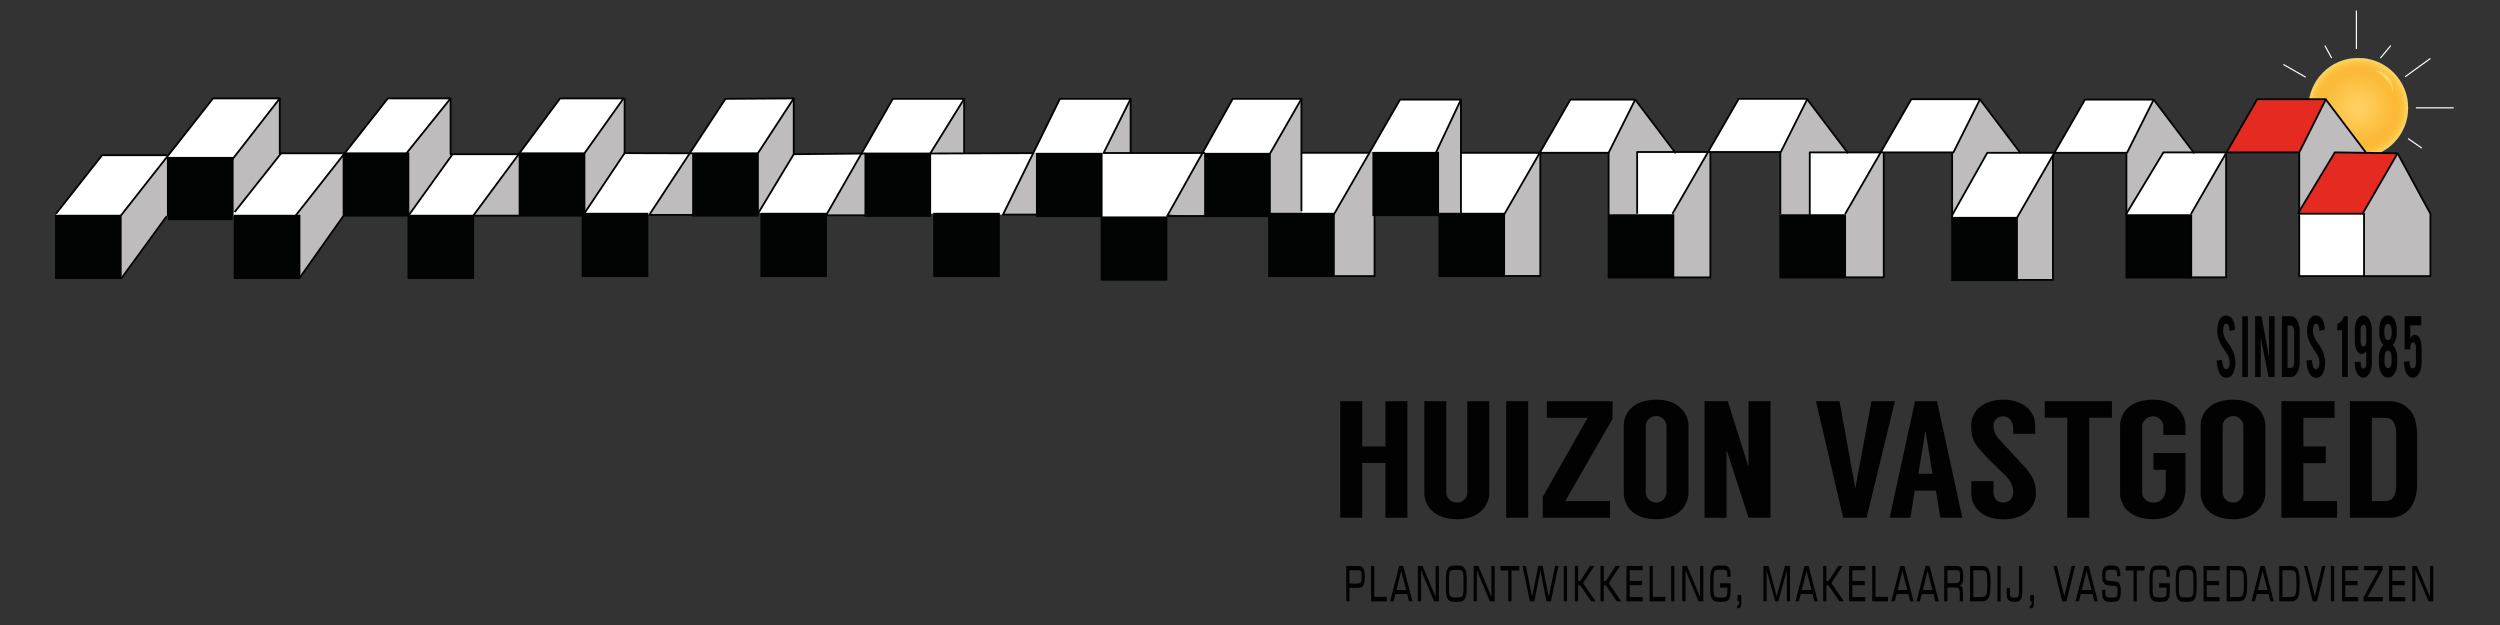 <svg xmlns="http://www.w3.org/2000/svg" xmlns:xlink="http://www.w3.org/1999/xlink" id="Laag_1" x="0px" y="0px" width="600px" height="150px" viewBox="0 0 600 150" xml:space="preserve"><rect x="0" y="0" width="600" height="150" fill="#333333" stroke="none"/> <g> <path fill="#020303" d="M588.388,24.647"></path> <path fill="#020303" d="M588.388,37.392"></path> <g> <path fill="#020203" d="M323.095,144.325v-8.501h2.552c0.365,0,0.625,0.017,0.773,0.039c0.153,0.03,0.298,0.08,0.425,0.174 c0.479,0.318,0.717,1.132,0.717,2.438c0,0.719-0.062,1.257-0.195,1.632c-0.168,0.47-0.429,0.765-0.786,0.893 c-0.118,0.041-0.464,0.071-1.027,0.08h-1.688v3.245C323.866,144.325,323.095,144.325,323.095,144.325z M323.864,140.048h1.566 c0.479,0,0.803-0.047,0.966-0.125c0.174-0.099,0.292-0.307,0.344-0.616c0.032-0.155,0.043-0.385,0.043-0.698 c0-0.582-0.021-0.994-0.069-1.231c-0.054-0.247-0.185-0.404-0.382-0.468c-0.084-0.028-0.318-0.043-0.7-0.054h-1.766v3.192H323.864 z"></path> <path fill="#020203" d="M329.829,135.824v7.41h3.016v1.091h-3.789v-8.501H329.829z"></path> <path fill="#020203" d="M337.718,142.568H334.9l-0.445,1.757h-0.821l2.165-8.501h0.984l2.208,8.501h-0.821L337.718,142.568z M337.464,141.597l-1.162-4.547l-1.145,4.547H337.464z"></path> <path fill="#020203" d="M345.335,135.824v8.501h-1.149l-3.131-7.431v7.431h-0.771v-8.501h1.136l3.136,7.435v-7.435H345.335z"></path> <path fill="#020203" d="M349.573,135.71c0.427,0,0.745,0.022,0.971,0.06c0.223,0.041,0.414,0.118,0.578,0.221 c0.485,0.309,0.767,1.003,0.861,2.079c0.022,0.29,0.039,0.818,0.039,1.587c0,1.31-0.017,2.128-0.041,2.468 c-0.051,0.552-0.137,0.979-0.254,1.286s-0.301,0.545-0.539,0.715c-0.238,0.174-0.554,0.271-0.938,0.294 c-0.195,0.015-0.443,0.024-0.748,0.024c-0.507,0-0.876-0.024-1.089-0.062c-0.215-0.039-0.414-0.124-0.597-0.256 c-0.341-0.256-0.573-0.676-0.685-1.28c-0.084-0.415-0.127-0.908-0.133-1.476c-0.006-0.369-0.009-0.924-0.009-1.675 c0-0.782,0.015-1.327,0.039-1.628c0.088-1.068,0.378-1.759,0.855-2.075c0.217-0.137,0.498-0.223,0.848-0.253 C348.95,135.721,349.229,135.71,349.573,135.71z M349.419,136.767c-0.372,0-0.636,0.013-0.799,0.036 c-0.161,0.022-0.294,0.067-0.402,0.133c-0.195,0.12-0.324,0.391-0.391,0.805c-0.047,0.296-0.071,0.634-0.071,1.02v1.312 c0,1.031,0.009,1.639,0.019,1.839c0.032,0.387,0.073,0.683,0.144,0.883c0.062,0.195,0.167,0.342,0.309,0.429 c0.12,0.082,0.298,0.124,0.537,0.133c0.191,0.017,0.429,0.024,0.741,0.024c0.399,0,0.683-0.009,0.857-0.034 c0.18-0.019,0.313-0.065,0.414-0.124c0.198-0.122,0.331-0.393,0.4-0.816c0.041-0.294,0.066-0.636,0.066-1.018v-1.319 c0-1.022-0.006-1.637-0.021-1.828c-0.03-0.399-0.075-0.696-0.133-0.889c-0.067-0.2-0.174-0.341-0.318-0.429 c-0.12-0.075-0.311-0.122-0.554-0.135C350.024,136.78,349.753,136.767,349.419,136.767z"></path> <path fill="#020203" d="M358.722,135.824v8.501h-1.143l-3.132-7.431v7.431h-0.777v-8.501h1.14l3.138,7.435v-7.435H358.722z"></path> <path fill="#020203" d="M362.762,136.926v7.399h-0.775v-7.399h-1.89v-1.102h4.534v1.102H362.762z"></path> <path fill="#020203" d="M374.042,135.824l-1.836,8.501h-1.063l-1.443-7.367l-1.465,7.367h-1.048l-1.793-8.501h0.808l1.501,7.369 l1.484-7.369h1.039l1.469,7.371l1.531-7.369h0.816V135.824z"></path> <path fill="#020203" d="M376.078,135.824v8.501h-0.773v-8.501H376.078z"></path> <path fill="#020203" d="M378.742,135.824v3.619h0.524l2.352-3.619h1.022l-2.689,4.121l3,4.381h-1.07l-2.612-3.825h-0.524v3.825 h-0.771v-8.501C377.973,135.824,378.742,135.824,378.742,135.824z"></path> <path fill="#020203" d="M384.897,135.824v3.619h0.516l2.352-3.619h1.027l-2.691,4.121l3.002,4.381h-1.072l-2.616-3.825h-0.516 v3.825h-0.771v-8.501C384.128,135.824,384.897,135.824,384.897,135.824z"></path> <path fill="#020203" d="M391.128,136.853v2.577h2.975v1.01h-2.975v2.85h3.101v1.035h-3.875v-8.501h3.875v1.029 C394.229,136.853,391.128,136.853,391.128,136.853z"></path> <path fill="#020203" d="M396.68,135.824v7.41h3.013v1.091h-3.784v-8.501H396.68z"></path> <path fill="#020203" d="M401.854,135.824v8.501h-0.78v-8.501H401.854z"></path> <path fill="#020203" d="M408.8,135.824v8.501h-1.147l-3.131-7.431v7.431h-0.773v-8.501h1.14l3.136,7.435v-7.435H408.8z"></path> <path fill="#020203" d="M412.803,139.988h2.53c0.017,0.281,0.021,0.591,0.021,0.932c0,0.618-0.004,1.068-0.021,1.347 c-0.028,1.009-0.286,1.66-0.771,1.957c-0.245,0.144-0.805,0.219-1.671,0.219c-0.576,0-1.003-0.047-1.265-0.133 c-0.268-0.086-0.494-0.26-0.681-0.509c-0.288-0.397-0.445-0.979-0.481-1.753c-0.011-0.312-0.015-0.702-0.011-1.179 c0-0.095-0.004-0.395-0.004-0.898c0-0.118,0-0.24,0-0.35c0-0.76,0.015-1.344,0.062-1.744c0.041-0.399,0.116-0.754,0.225-1.061 c0.187-0.563,0.526-0.902,1.01-1.033c0.189-0.051,0.546-0.073,1.067-0.073c0.586,0,0.975,0.011,1.181,0.032 c0.2,0.022,0.372,0.071,0.528,0.14c0.494,0.26,0.76,0.814,0.805,1.664c0.006,0.153,0.006,0.451,0.006,0.898h-0.765 c0-0.631-0.036-1.054-0.097-1.259c-0.071-0.219-0.255-0.352-0.548-0.4c-0.213-0.036-0.606-0.052-1.175-0.052 c-0.47,0-0.805,0.049-1.009,0.133c-0.23,0.095-0.378,0.382-0.444,0.855c-0.037,0.251-0.058,1.024-0.067,2.332 c0,1.029,0.006,1.635,0.017,1.813c0.009,0.434,0.054,0.763,0.133,0.986c0.08,0.219,0.206,0.367,0.376,0.43 c0.225,0.09,0.694,0.137,1.432,0.137c0.378,0,0.662-0.03,0.846-0.086c0.191-0.051,0.313-0.142,0.389-0.283 c0.107-0.204,0.159-0.739,0.159-1.6c0-0.099-0.002-0.241-0.006-0.429h-1.768L412.803,139.988L412.803,139.988z"></path> <path fill="#020203" d="M417.917,142.785v1.658c0,0.537-0.039,0.906-0.129,1.104c-0.118,0.299-0.339,0.453-0.642,0.453 c-0.062,0-0.142-0.004-0.24-0.015v-0.638c0.172-0.017,0.296-0.06,0.369-0.138c0.086-0.099,0.127-0.286,0.127-0.556 c0-0.069,0-0.182-0.009-0.327h-0.382v-1.54H417.917z"></path> <path fill="#020203" d="M429.611,135.824v8.501h-0.767v-7.431l-2.058,7.431h-0.726l-2.064-7.431v7.431h-0.78v-8.501h1.213 l1.984,7.264l1.984-7.264C428.394,135.824,429.611,135.824,429.611,135.824z"></path> <path fill="#020203" d="M434.994,142.568h-2.811l-0.449,1.757h-0.821l2.159-8.501h0.984l2.214,8.501h-0.821L434.994,142.568z M434.742,141.597l-1.164-4.547l-1.143,4.547H434.742z"></path> <path fill="#020203" d="M438.333,135.824v3.619h0.515l2.35-3.619h1.025l-2.685,4.121l3.002,4.381h-1.074l-2.618-3.825h-0.515 v3.825h-0.773v-8.501C437.56,135.824,438.333,135.824,438.333,135.824z"></path> <path fill="#020203" d="M444.566,136.853v2.577h2.975v1.01h-2.975v2.85h3.099v1.035h-3.874v-8.501h3.874v1.029 C447.665,136.853,444.566,136.853,444.566,136.853z"></path> <path fill="#020203" d="M450.116,135.824v7.41h3.007v1.091h-3.784v-8.501H450.116z"></path> <path fill="#020203" d="M458.002,142.568h-2.814l-0.455,1.757h-0.818l2.161-8.501h0.984l2.206,8.501h-0.818L458.002,142.568z M457.743,141.597l-1.16-4.547l-1.149,4.547H457.743z"></path> <path fill="#020203" d="M464.049,142.568h-2.814l-0.451,1.757h-0.82l2.163-8.501h0.982l2.208,8.501h-0.821L464.049,142.568z M463.793,141.597l-1.164-4.547l-1.147,4.547H463.793z"></path> <path fill="#020203" d="M466.608,144.325v-8.501h2.88c0.511,0,0.889,0.129,1.155,0.382c0.232,0.226,0.391,0.567,0.475,1.02 c0.045,0.269,0.073,0.629,0.073,1.067c0,0.73-0.064,1.261-0.191,1.585c-0.133,0.357-0.378,0.563-0.732,0.614 c0.554,0.052,0.836,0.588,0.842,1.611v2.223h-0.775v-2.006c0-0.518-0.082-0.876-0.241-1.07c-0.167-0.182-0.417-0.264-0.743-0.255 h-1.969v3.331C467.382,144.325,466.608,144.325,466.608,144.325z M467.384,139.96h1.896c0.384,0,0.662-0.077,0.836-0.234 c0.2-0.18,0.296-0.545,0.296-1.097c0-0.752-0.043-1.22-0.133-1.415c-0.116-0.24-0.378-0.361-0.788-0.361h-2.107L467.384,139.96 L467.384,139.96z"></path> <path fill="#020203" d="M472.818,144.325v-8.501h2.796c0.356,0,0.67,0.049,0.928,0.146c0.393,0.138,0.696,0.501,0.904,1.08 c0.189,0.543,0.286,1.42,0.286,2.638c0,1.003-0.019,1.701-0.047,2.094c-0.077,1.1-0.356,1.832-0.831,2.206 c-0.18,0.135-0.451,0.238-0.821,0.309c-0.103,0.021-0.183,0.028-0.26,0.028L472.818,144.325L472.818,144.325z M473.597,143.292 h1.883c0.606,0,0.997-0.155,1.173-0.477c0.152-0.266,0.241-0.713,0.279-1.349c0.013-0.279,0.024-0.692,0.024-1.22 c0-0.96-0.015-1.637-0.047-2.021c-0.058-0.651-0.251-1.057-0.569-1.229c-0.174-0.09-0.419-0.14-0.728-0.14h-2.015L473.597,143.292 L473.597,143.292z"></path> <path fill="#020203" d="M480.159,135.824v8.501h-0.777v-8.501H480.159z"></path> <path fill="#020203" d="M485.343,135.824v5.954c0,0.488-0.019,0.87-0.051,1.14c-0.039,0.273-0.103,0.501-0.195,0.698 c-0.157,0.331-0.369,0.556-0.633,0.674c-0.223,0.105-0.526,0.152-0.926,0.152c-0.576,0-0.992-0.082-1.267-0.247 c-0.318-0.191-0.524-0.518-0.608-0.977c-0.043-0.238-0.069-0.582-0.069-1.042c0-0.384,0.007-0.747,0.019-1.087h0.762 c0,0.251-0.002,0.414-0.002,0.498c0,0.702,0.017,1.14,0.052,1.316c0.045,0.234,0.167,0.38,0.344,0.445 c0.118,0.041,0.359,0.062,0.741,0.062c0.391,0,0.647-0.056,0.765-0.167c0.159-0.152,0.247-0.449,0.273-0.906 c0.011-0.217,0.017-0.453,0.017-0.715v-5.799h0.777V135.824z"></path> <path fill="#020203" d="M488.148,142.785v1.658c0,0.537-0.041,0.906-0.124,1.104c-0.124,0.299-0.342,0.453-0.655,0.453 c-0.054,0-0.137-0.004-0.234-0.015v-0.638c0.17-0.017,0.296-0.06,0.367-0.138c0.088-0.099,0.133-0.286,0.133-0.556 c0-0.069-0.006-0.182-0.011-0.327h-0.378v-1.54H488.148z"></path> <path fill="#020203" d="M497.197,135.824h0.838l-2.098,8.501h-1.009l-2.109-8.501h0.825l1.791,7.266L497.197,135.824z"></path> <path fill="#020203" d="M502.208,142.568h-2.816l-0.445,1.757h-0.823l2.171-8.501h0.981l2.206,8.501h-0.82L502.208,142.568z M501.958,141.597l-1.168-4.547l-1.145,4.547H501.958z"></path> <path fill="#020203" d="M508.894,138.294h-0.78c0-0.395-0.009-0.685-0.032-0.85c-0.039-0.314-0.176-0.522-0.4-0.612 c-0.144-0.064-0.397-0.092-0.765-0.092c-0.515,0-0.853,0.024-0.997,0.058c-0.277,0.065-0.457,0.253-0.539,0.56 c-0.049,0.183-0.067,0.429-0.067,0.732c0,0.38,0.032,0.67,0.09,0.878c0.073,0.226,0.251,0.365,0.533,0.417 c0.103,0.024,0.414,0.047,0.921,0.073c0.567,0.037,0.954,0.082,1.156,0.142c0.417,0.124,0.69,0.423,0.84,0.894 c0.094,0.296,0.138,0.763,0.138,1.4c0,0.909-0.099,1.533-0.303,1.877c-0.202,0.346-0.505,0.55-0.889,0.606 c-0.298,0.043-0.696,0.067-1.203,0.067c-0.606,0-1.018-0.047-1.229-0.144c-0.485-0.23-0.765-0.793-0.836-1.677 c-0.017-0.191-0.03-0.546-0.037-1.076h0.775c0,0.167,0,0.273,0,0.32c0.006,0.421,0.026,0.726,0.062,0.919 c0.039,0.196,0.114,0.341,0.215,0.451c0.094,0.095,0.245,0.142,0.449,0.155c0.219,0.013,0.49,0.021,0.799,0.021 c0.423,0,0.722-0.021,0.898-0.071c0.174-0.051,0.298-0.137,0.376-0.281c0.095-0.174,0.142-0.601,0.142-1.28 c0-0.329-0.021-0.574-0.071-0.737c-0.064-0.226-0.225-0.361-0.481-0.415c-0.127-0.021-0.449-0.049-0.96-0.08 c-0.511-0.026-0.835-0.062-0.966-0.084c-0.427-0.094-0.737-0.333-0.943-0.73c-0.172-0.327-0.26-0.836-0.26-1.521 c0-0.988,0.15-1.658,0.443-1.995c0.228-0.258,0.522-0.414,0.885-0.462c0.258-0.032,0.558-0.043,0.896-0.043 c0.642,0,1.085,0.06,1.325,0.182c0.494,0.241,0.762,0.82,0.801,1.746C508.894,137.737,508.894,137.957,508.894,138.294z"></path> <path fill="#020203" d="M512.831,136.926v7.399h-0.778v-7.399h-1.89v-1.102h4.54v1.102H512.831z"></path> <path fill="#020203" d="M518.206,139.988h2.526c0.017,0.281,0.024,0.591,0.024,0.932c0,0.618-0.002,1.068-0.013,1.347 c-0.039,1.009-0.299,1.66-0.775,1.957c-0.245,0.144-0.808,0.219-1.677,0.219c-0.574,0-0.999-0.047-1.267-0.133 c-0.268-0.086-0.49-0.26-0.675-0.509c-0.283-0.397-0.447-0.979-0.479-1.753c-0.015-0.312-0.021-0.702-0.015-1.179 c0-0.095-0.006-0.395-0.006-0.898c0-0.118,0-0.24,0-0.35c0-0.76,0.021-1.344,0.064-1.744c0.039-0.399,0.112-0.754,0.221-1.061 c0.191-0.563,0.528-0.902,1.01-1.033c0.195-0.051,0.548-0.073,1.07-0.073c0.586,0,0.979,0.011,1.179,0.032 c0.202,0.022,0.378,0.071,0.526,0.14c0.496,0.26,0.763,0.814,0.803,1.664c0.013,0.153,0.019,0.451,0.019,0.898h-0.769 c-0.006-0.631-0.041-1.054-0.103-1.259c-0.071-0.219-0.253-0.352-0.548-0.4c-0.213-0.036-0.601-0.052-1.177-0.052 c-0.466,0-0.803,0.049-1.005,0.133c-0.232,0.095-0.382,0.382-0.447,0.855c-0.036,0.251-0.06,1.024-0.064,2.332 c0,1.029,0.004,1.635,0.009,1.813c0.015,0.434,0.06,0.763,0.142,0.986c0.077,0.219,0.204,0.367,0.378,0.43 c0.213,0.09,0.689,0.137,1.422,0.137c0.382,0,0.662-0.03,0.85-0.086c0.191-0.051,0.318-0.142,0.389-0.283 c0.11-0.204,0.161-0.739,0.161-1.6c0-0.099,0-0.241-0.006-0.429h-1.768L518.206,139.988L518.206,139.988z"></path> <path fill="#020203" d="M524.753,135.71c0.427,0,0.745,0.022,0.971,0.06c0.221,0.041,0.417,0.118,0.582,0.221 c0.483,0.309,0.765,1.003,0.855,2.079c0.03,0.29,0.043,0.818,0.043,1.587c0,1.31-0.017,2.128-0.051,2.468 c-0.043,0.552-0.131,0.979-0.251,1.286c-0.116,0.307-0.298,0.545-0.537,0.715c-0.24,0.174-0.554,0.271-0.938,0.294 c-0.195,0.015-0.443,0.024-0.75,0.024c-0.509,0-0.87-0.024-1.087-0.062c-0.215-0.039-0.414-0.124-0.597-0.256 c-0.342-0.256-0.573-0.676-0.687-1.28c-0.08-0.415-0.125-0.908-0.131-1.476c-0.006-0.369-0.011-0.924-0.011-1.675 c0-0.782,0.011-1.327,0.041-1.628c0.09-1.068,0.374-1.759,0.859-2.075c0.208-0.137,0.49-0.223,0.836-0.253 C524.128,135.721,524.409,135.71,524.753,135.71z M524.6,136.767c-0.369,0-0.638,0.013-0.797,0.036 c-0.161,0.022-0.296,0.067-0.404,0.133c-0.191,0.12-0.326,0.391-0.393,0.805c-0.049,0.296-0.071,0.634-0.071,1.02v1.312 c0,1.031,0.009,1.639,0.021,1.839c0.026,0.387,0.071,0.683,0.142,0.883c0.069,0.195,0.167,0.342,0.307,0.429 c0.122,0.082,0.301,0.124,0.541,0.133c0.191,0.017,0.438,0.024,0.741,0.024c0.402,0,0.69-0.009,0.863-0.034 c0.17-0.019,0.309-0.065,0.415-0.124c0.195-0.122,0.329-0.393,0.393-0.816c0.047-0.294,0.069-0.636,0.069-1.018v-1.319 c0-1.022-0.008-1.637-0.022-1.828c-0.03-0.399-0.071-0.696-0.138-0.889c-0.065-0.2-0.168-0.341-0.311-0.429 c-0.125-0.075-0.311-0.122-0.554-0.135C525.202,136.78,524.933,136.767,524.6,136.767z"></path> <path fill="#020203" d="M529.622,136.853v2.577h2.975v1.01h-2.975v2.85h3.097v1.035h-3.866v-8.501h3.866v1.029 C532.719,136.853,529.622,136.853,529.622,136.853z"></path> <path fill="#020203" d="M534.4,144.325v-8.501h2.801c0.361,0,0.662,0.049,0.923,0.146c0.393,0.138,0.696,0.501,0.9,1.08 c0.193,0.543,0.29,1.42,0.29,2.638c0,1.003-0.011,1.701-0.041,2.094c-0.084,1.1-0.365,1.832-0.836,2.206 c-0.18,0.135-0.449,0.238-0.823,0.309c-0.099,0.021-0.181,0.028-0.253,0.028L534.4,144.325L534.4,144.325z M535.178,143.292h1.888 c0.599,0,0.992-0.155,1.177-0.477c0.142-0.266,0.232-0.713,0.273-1.349c0.019-0.279,0.021-0.692,0.021-1.22 c0-0.96-0.015-1.637-0.045-2.021c-0.054-0.651-0.249-1.057-0.571-1.229c-0.18-0.09-0.421-0.14-0.728-0.14h-2.015V143.292z"></path> <path fill="#020203" d="M544.448,142.568h-2.812l-0.451,1.757h-0.82l2.165-8.501h0.981l2.21,8.501h-0.823L544.448,142.568z M544.192,141.597l-1.16-4.547l-1.149,4.547H544.192z"></path> <path fill="#020203" d="M547.012,144.325v-8.501h2.799c0.354,0,0.666,0.049,0.921,0.146c0.395,0.138,0.698,0.501,0.898,1.08 c0.195,0.543,0.286,1.42,0.286,2.638c0,1.003-0.009,1.701-0.036,2.094c-0.084,1.1-0.361,1.832-0.84,2.206 c-0.176,0.135-0.445,0.238-0.821,0.309c-0.099,0.021-0.181,0.028-0.253,0.028L547.012,144.325L547.012,144.325z M547.787,143.292 h1.886c0.604,0,0.996-0.155,1.173-0.477c0.15-0.266,0.24-0.713,0.281-1.349c0.015-0.279,0.021-0.692,0.021-1.22 c0-0.96-0.015-1.637-0.047-2.021c-0.06-0.651-0.247-1.057-0.571-1.229c-0.18-0.09-0.419-0.14-0.73-0.14h-2.013V143.292z"></path> <path fill="#020203" d="M557.323,135.824h0.833l-2.094,8.501h-1.009l-2.111-8.501h0.831l1.787,7.266L557.323,135.824z"></path> <path fill="#020203" d="M560.188,135.824v8.501h-0.773v-8.501H560.188z"></path> <path fill="#020203" d="M562.862,136.853v2.577h2.979v1.01h-2.979v2.85h3.099v1.035h-3.874v-8.501h3.874v1.029 C565.96,136.853,562.862,136.853,562.862,136.853z"></path> <path fill="#020203" d="M571.812,135.824v0.96l-3.589,6.508h3.666v1.035h-4.639v-0.977l3.572-6.495h-3.475v-1.029h4.465V135.824z"></path> <path fill="#020203" d="M574.16,136.853v2.577h2.979v1.01h-2.979v2.85h3.101v1.035h-3.873v-8.501h3.873v1.029 C577.261,136.853,574.16,136.853,574.16,136.853z"></path> <path fill="#020203" d="M583.99,135.824v8.501h-1.145l-3.136-7.431v7.431h-0.775v-8.501h1.143l3.136,7.435v-7.435H583.99z"></path> </g> <radialGradient id="SVGID_1_" cx="565.983" cy="126.117" r="11.95" gradientTransform="matrix(1 0 0 -1 0 152)" gradientUnits="userSpaceOnUse"> <stop offset="0.061" style="stop-color:#FFD161"></stop> <stop offset="0.703" style="stop-color:#FBBA37"></stop> <stop offset="0.814" style="stop-color:#FABB39"></stop> <stop offset="0.888" style="stop-color:#FBC140"></stop> <stop offset="0.951" style="stop-color:#FECC4F"></stop> <stop offset="1" style="stop-color:#FFD662"></stop> </radialGradient> <path fill="url(#SVGID_1_)" stroke="#FFFFFF" stroke-width="0.044" stroke-miterlimit="10" d="M577.933,25.882 c0,6.602-5.35,11.952-11.957,11.952c-6.598,0-11.942-5.35-11.942-11.952c0-6.598,5.342-11.95,11.942-11.95 C572.581,13.934,577.933,19.284,577.933,25.882z"></path> <g id="XMLID_2_"> <g> <polygon fill="#FFFFFF" points="289.215,36.722 288.585,36.722 295.86,23.722 312.344,23.722 304.767,36.907 289.215,36.907 "></polygon> <polygon fill="#020303" points="289.215,51.836 289.215,36.907 304.767,36.907 304.767,51.293 304.569,51.293 304.569,51.879 289.215,51.879 "></polygon> <polygon fill="#BEBCBD" points="289.215,36.907 289.215,51.836 284.202,51.836 280.347,51.443 288.585,36.722 289.215,36.722 "></polygon> <polygon fill="#FFFFFF" points="279.943,52.167 264.393,52.167 264.393,51.872 264.393,36.898 264.865,36.722 271.348,36.722 288.585,36.722 280.347,51.443 280.13,51.836 "></polygon> <polygon fill="#BEBCBD" points="271.348,23.722 271.348,36.722 264.865,36.722 "></polygon> <polygon fill="#BEBCBD" points="583.298,51.293 583.298,66.267 567.37,66.267 567.37,51.293 567.012,51.293 575.418,36.793 "></polygon> <polygon fill="#E52A22" points="567.869,36.679 575.418,36.793 567.012,51.293 551.817,51.293 551.817,50.719 560.358,36.574 "></polygon> <polygon fill="#BEBCBD" points="558.217,23.906 567.869,36.679 560.358,36.574 551.817,50.719 551.817,36.574 558.182,23.887 "></polygon> <polygon fill="#FFFFFF" points="567.012,51.293 567.37,51.293 567.37,66.267 551.817,66.267 551.817,51.293 "></polygon> <polygon fill="#E52A22" points="558.217,23.808 558.182,23.887 551.817,36.574 534.364,36.574 541.726,23.808 "></polygon> <polygon fill="#FFFFFF" points="526.458,36.574 534.364,36.574 534.271,36.731 525.816,51.391 525.816,51.643 510.333,51.643 510.333,51.591 510.333,51.293 519.22,36.574 "></polygon> <polygon fill="#BEBCBD" points="534.271,36.731 534.271,66.555 525.893,66.555 525.893,51.643 525.816,51.643 525.816,51.391 "></polygon> <polygon fill="#BEBCBD" points="526.458,36.574 519.22,36.574 510.333,51.293 510.333,36.862 510.333,36.671 510.485,36.671 516.883,23.906 "></polygon> <polygon fill="#020303" points="525.893,66.555 525.893,66.617 510.333,66.617 510.333,51.643 525.816,51.643 525.893,51.643 "></polygon> <polygon fill="#FFFFFF" points="516.883,23.906 510.485,36.671 510.333,36.671 493.048,36.671 500.399,23.906 "></polygon> <polygon fill="#FFFFFF" points="484.858,36.671 493.048,36.671 492.661,37.341 484.066,52.272 468.516,52.272 468.516,52.22 468.516,51.643 476.952,36.671 "></polygon> <polygon fill="#BEBCBD" points="492.7,37.36 492.7,67.184 484.066,67.184 484.066,52.272 492.661,37.341 "></polygon> <polygon fill="#BEBCBD" points="475.217,23.906 484.858,36.671 476.952,36.671 468.516,51.643 468.516,36.731 468.516,36.574 468.817,36.574 475.178,23.887 "></polygon> <polygon fill="#020303" points="484.066,67.184 484.066,67.246 468.516,67.246 468.516,52.272 484.066,52.272 "></polygon> <polygon fill="#FFFFFF" points="475.217,23.808 475.178,23.887 468.817,36.574 468.516,36.574 452.107,36.574 451.364,36.574 458.724,23.808 "></polygon> <polygon fill="#BEBCBD" points="452.107,36.722 452.107,66.555 442.826,66.555 442.826,51.643 442.814,51.643 442.814,51.391 451.364,36.574 452.107,36.574 "></polygon> <polygon fill="#FFFFFF" points="443.363,36.574 451.364,36.574 442.814,51.391 442.814,51.643 434.343,51.643 434.343,36.574 "></polygon> <polygon fill="#BEBCBD" points="443.363,36.574 434.343,36.574 434.343,51.643 427.275,51.643 427.275,51.348 427.275,36.619 427.275,36.479 427.388,36.479 433.711,23.87 433.787,23.906 "></polygon> <polygon fill="#020303" points="434.343,51.643 442.814,51.643 442.826,51.643 442.826,66.555 442.826,66.617 427.275,66.617 427.275,51.643 "></polygon> <polygon fill="#FFFFFF" points="433.787,23.722 433.711,23.87 427.388,36.479 427.275,36.479 410.49,36.479 409.934,36.479 417.294,23.722 "></polygon> <polygon fill="#BEBCBD" points="410.49,36.705 410.49,66.574 401.603,66.574 401.603,51.643 401.386,51.643 401.386,51.293 409.934,36.479 410.49,36.479 "></polygon> <polygon fill="#FFFFFF" points="401.952,36.479 409.934,36.479 401.386,51.293 401.386,51.643 392.913,51.643 392.913,51.293 392.913,36.479 "></polygon> <polygon fill="#BEBCBD" points="401.952,36.479 392.913,36.479 392.913,51.293 392.913,51.643 386.061,51.643 386.061,36.671 392.451,23.906 "></polygon> <polygon fill="#020303" points="401.603,66.574 401.603,66.617 386.061,66.617 386.061,66.267 386.061,51.643 392.913,51.643 401.386,51.643 401.603,51.643 "></polygon> <polygon fill="#FFFFFF" points="392.451,23.906 386.061,36.671 369.674,36.671 369.674,36.436 376.901,23.906 "></polygon> <polygon fill="#BEBCBD" points="369.674,36.671 369.674,66.234 360.993,66.234 360.993,51.488 369.541,36.671 "></polygon> <polygon fill="#FFFFFF" points="369.541,36.671 360.993,51.488 360.993,51.293 350.626,51.293 350.626,36.671 "></polygon> <polygon fill="#020303" points="360.993,66.234 360.993,66.267 345.441,66.267 345.441,51.293 350.626,51.293 360.993,51.293 360.993,51.488 "></polygon> <polygon fill="#BEBCBD" points="350.626,36.671 350.626,51.293 345.441,51.293 345.151,51.293 345.151,36.671 344.603,36.671 350.626,23.906 "></polygon> <polygon fill="#FFFFFF" points="350.626,23.906 344.603,36.671 329.893,36.671 329.599,36.671 328.866,36.312 336.017,23.906 "></polygon> <polygon fill="#020303" points="344.603,36.671 345.151,36.671 345.151,51.293 345.151,51.643 329.893,51.643 329.893,36.671 "></polygon> <polygon fill="#BEBCBD" points="328.658,36.671 328.866,36.312 329.599,36.671 329.599,51.643 329.893,51.643 329.893,66.267 320.119,66.267 320.119,51.488 "></polygon> <rect x="329.599" y="36.671" fill="#020303" width="0.292" height="14.972"></rect> <polygon fill="#FFFFFF" points="328.658,36.671 320.119,51.488 320.119,51.293 312.344,51.293 312.344,50.667 312.344,36.671 "></polygon> <polygon fill="#020303" points="320.119,51.488 320.119,66.267 304.569,66.267 304.569,51.879 304.767,51.879 304.767,51.293 312.344,51.293 320.119,51.293 "></polygon> <polygon fill="#BEBCBD" points="312.344,50.667 312.344,51.293 304.767,51.293 304.767,36.907 312.344,23.722 312.344,36.671 "></polygon> <rect x="304.569" y="51.293" fill="#020303" width="0.198" height="0.586"></rect> <rect x="264.393" y="52.167" fill="#020303" width="15.55" height="14.974"></rect> <polygon fill="#FFFFFF" points="271.348,23.722 264.865,36.722 264.393,36.898 248.852,36.898 247.974,36.75 254.384,23.722 "></polygon> <polygon fill="#020303" points="248.852,51.505 248.852,36.898 264.393,36.898 264.393,51.872 248.852,51.872 "></polygon> <polygon fill="#BEBCBD" points="248.852,36.898 248.852,51.505 240.718,51.505 247.974,36.75 "></polygon> <polygon fill="#FFFFFF" points="247.974,36.75 240.718,51.505 239.739,51.505 239.739,51.293 224.187,51.293 223.246,51.293 223.246,36.845 231.397,36.81 "></polygon> <polygon fill="#020303" points="239.739,51.505 239.739,66.267 224.187,66.267 224.187,51.293 239.739,51.293 "></polygon> <polygon fill="#BEBCBD" points="231.397,36.75 231.397,36.81 223.246,36.845 231.397,23.722 "></polygon> <polygon fill="#FFFFFF" points="231.397,23.722 223.246,36.845 207.695,36.845 206.752,36.853 214.282,23.722 "></polygon> <polygon fill="#020303" points="207.695,51.67 207.695,36.845 223.246,36.845 223.246,51.293 223.246,51.817 207.695,51.817 "></polygon> <polygon fill="#BEBCBD" points="207.695,36.845 207.695,51.67 198.261,51.67 206.752,36.853 "></polygon> <polygon fill="#FFFFFF" points="206.752,36.853 198.261,51.67 198.261,51.293 182.71,51.293 182.089,50.972 190.497,37.01 "></polygon> <polygon fill="#020303" points="198.261,51.67 198.261,66.267 182.71,66.267 182.71,51.293 198.261,51.293 "></polygon> <polygon fill="#BEBCBD" points="190.497,23.616 190.497,37.01 182.089,50.972 181.891,51.293 181.891,36.793 "></polygon> <polygon fill="#FFFFFF" points="190.497,23.616 181.891,36.793 166.464,36.793 166.341,36.793 165.53,36.793 174.116,23.722 "></polygon> <polygon fill="#020303" points="166.341,51.574 166.341,36.793 166.464,36.793 181.891,36.793 181.891,51.293 181.891,51.765 166.341,51.765 "></polygon> <polygon fill="#BEBCBD" points="166.341,36.793 166.341,51.574 155.822,51.574 165.53,36.793 "></polygon> <polygon fill="#FFFFFF" points="165.53,36.793 155.822,51.574 155.381,51.574 155.381,51.293 140.263,51.293 140.263,51.181 149.905,36.75 "></polygon> <polygon fill="#020303" points="155.381,51.574 155.381,66.267 139.83,66.267 139.83,51.765 140.263,51.765 140.263,51.293 155.381,51.293 "></polygon> <polygon fill="#BEBCBD" points="149.905,23.616 149.905,36.75 140.263,51.181 140.263,36.793 149.649,23.616 "></polygon> <polygon fill="#FFFFFF" points="149.649,23.616 140.263,36.793 124.703,36.793 124.703,37.01 124.638,37.01 124.497,37.01 134.421,23.616 "></polygon> <polygon fill="#020303" points="140.188,51.293 140.263,51.293 140.263,51.765 139.83,51.765 139.83,51.293 "></polygon> <polygon fill="#020303" points="140.263,51.181 140.263,51.293 140.188,51.293 "></polygon> <polygon fill="#020303" points="140.263,36.793 140.263,51.181 140.188,51.293 139.83,51.293 139.83,51.765 124.703,51.765 124.703,37.01 124.703,36.793 "></polygon> <polygon fill="#BEBCBD" points="124.703,37.01 124.703,51.765 113.573,51.765 124.497,37.01 124.638,37.01 "></polygon> <polygon fill="#FFFFFF" points="124.497,37.01 113.573,51.765 98.023,51.765 108.616,37.01 "></polygon> <rect x="98.023" y="51.765" fill="#020303" width="15.55" height="14.974"></rect> <polygon fill="#BEBCBD" points="108.616,37.01 98.023,51.765 98.013,51.765 98.013,36.793 97.542,36.793 108.144,23.616 108.144,37.01 "></polygon> <polygon fill="#FFFFFF" points="108.144,23.616 97.542,36.793 82.717,36.793 93.084,23.616 107.362,23.616 "></polygon> <polygon fill="#020303" points="98.013,36.793 98.013,51.765 82.463,51.765 82.463,37.105 82.717,36.793 97.542,36.793 "></polygon> <polygon fill="#020303" points="82.717,36.793 82.463,37.105 82.463,36.793 "></polygon> <polygon fill="#BEBCBD" points="82.463,37.105 82.463,51.765 71.87,66.739 71.87,51.765 70.928,51.765 "></polygon> <polygon fill="#FFFFFF" points="82.463,36.793 82.463,37.105 70.928,51.765 56.31,51.765 55.839,51.765 55.839,50.893 56.31,50.893 67.469,36.793 82.227,36.793 "></polygon> <polygon fill="#020303" points="71.87,51.765 71.87,66.739 56.31,66.739 56.31,51.765 70.928,51.765 "></polygon> <polygon fill="#BEBCBD" points="67.469,36.793 56.31,50.893 55.839,50.893 55.839,38.163 67.149,23.616 67.149,36.793 "></polygon> <polygon fill="#FFFFFF" points="67.149,23.616 55.839,38.163 55.839,37.882 40.288,37.882 40.034,37.708 40.279,37.403 51.127,23.616 66.366,23.616 "></polygon> <polygon fill="#020303" points="55.839,51.765 55.839,52.856 40.288,52.856 40.288,51.862 40.288,37.882 55.839,37.882 55.839,38.163 55.839,50.893 "></polygon> <polygon fill="#BEBCBD" points="40.288,37.882 40.288,51.862 40.025,51.862 29.111,66.827 28.971,66.739 28.971,51.765 28.98,51.765 40.034,37.708 "></polygon> <polygon fill="#FFFFFF" points="40.279,37.403 40.034,37.708 28.98,51.765 28.971,51.765 13.43,51.765 13.43,51.312 24.504,37.246 40.054,37.246 "></polygon> <rect x="13.43" y="51.765" fill="#020303" width="15.541" height="14.974"></rect> </g> <g> <polygon fill="none" stroke="#020303" stroke-width="0.442" stroke-miterlimit="10" points="71.87,66.739 56.31,66.739 56.31,51.765 70.928,51.765 71.87,51.765 "></polygon> <rect x="13.43" y="51.765" fill="none" stroke="#020303" stroke-width="0.442" stroke-miterlimit="10" width="15.541" height="14.974"></rect> <polyline fill="none" stroke="#020303" stroke-width="0.442" stroke-miterlimit="10" points="40.288,51.862 40.288,37.882 55.839,37.882 55.839,38.163 55.839,50.893 55.839,51.765 "></polyline> <rect x="98.023" y="51.765" fill="none" stroke="#020303" stroke-width="0.442" stroke-miterlimit="10" width="15.55" height="14.974"></rect> <polygon fill="none" stroke="#020303" stroke-width="0.442" stroke-miterlimit="10" points="98.013,51.765 82.463,51.765 82.463,37.105 82.463,36.793 82.717,36.793 97.542,36.793 98.013,36.793 "></polygon> <polyline fill="none" stroke="#020303" stroke-width="0.442" stroke-miterlimit="10" points="140.263,51.293 155.381,51.293 155.381,51.574 155.381,66.267 139.83,66.267 139.83,51.765 "></polyline> <polygon fill="none" stroke="#020303" stroke-width="0.442" stroke-miterlimit="10" points="140.263,51.293 140.263,51.765 139.83,51.765 124.703,51.765 124.703,37.01 124.703,36.793 140.263,36.793 140.263,51.181 "></polygon> <polygon fill="none" stroke="#020303" stroke-width="0.442" stroke-miterlimit="10" points="198.261,51.67 198.261,66.267 182.71,66.267 182.71,51.293 198.261,51.293 "></polygon> <polyline fill="none" stroke="#020303" stroke-width="0.442" stroke-miterlimit="10" points="166.464,36.793 181.891,36.793 181.891,51.293 181.891,51.765 166.341,51.765 166.341,51.574 166.341,36.793 "></polyline> <polygon fill="none" stroke="#020303" stroke-width="0.442" stroke-miterlimit="10" points="239.739,51.505 239.739,66.267 224.187,66.267 224.187,51.293 239.739,51.293 "></polygon> <polygon fill="none" stroke="#020303" stroke-width="0.442" stroke-miterlimit="10" points="223.246,51.293 223.246,51.817 207.695,51.817 207.695,51.67 207.695,36.845 223.246,36.845 "></polygon> <polyline fill="none" stroke="#020303" stroke-width="0.442" stroke-miterlimit="10" points="40.025,51.862 29.111,66.827 29.111,66.836 "></polyline> <polyline fill="none" stroke="#020303" stroke-width="0.442" stroke-linejoin="round" stroke-miterlimit="10" points=" 13.43,51.312 24.504,37.246 40.054,37.246 "></polyline> <polyline fill="none" stroke="#020303" stroke-width="0.442" stroke-linejoin="round" stroke-miterlimit="10" points=" 28.98,51.765 40.034,37.708 40.279,37.403 51.127,23.616 66.366,23.616 67.149,23.616 55.839,38.163 "></polyline> <polyline fill="none" stroke="#020303" stroke-width="0.442" stroke-linejoin="round" stroke-miterlimit="10" points=" 70.928,51.765 82.463,37.105 82.717,36.793 93.084,23.616 107.362,23.616 108.144,23.616 97.542,36.793 "></polyline> <polyline fill="none" stroke="#020303" stroke-width="0.442" stroke-miterlimit="10" points="67.149,23.591 67.149,23.616 67.149,36.793 67.469,36.793 82.227,36.793 "></polyline> <polyline fill="none" stroke="#020303" stroke-width="0.442" stroke-miterlimit="10" points="67.506,36.75 67.469,36.793 56.31,50.893 "></polyline> <line fill="none" stroke="#020303" stroke-width="0.442" stroke-miterlimit="10" x1="82.463" y1="51.765" x2="71.87" y2="66.739"></line> <polyline fill="none" stroke="#020303" stroke-width="0.442" stroke-linejoin="round" stroke-miterlimit="10" points=" 140.263,36.793 149.649,23.616 134.421,23.616 124.497,37.01 113.573,51.765 124.703,51.765 "></polyline> <polyline fill="none" stroke="#020303" stroke-width="0.442" stroke-linejoin="round" stroke-miterlimit="10" points=" 108.144,23.616 108.144,37.01 108.616,37.01 124.497,37.01 124.638,37.01 "></polyline> <polyline fill="none" stroke="#020303" stroke-width="0.442" stroke-linejoin="round" stroke-miterlimit="10" points=" 149.905,23.591 149.905,23.616 149.905,36.75 165.53,36.793 166.341,36.793 166.464,36.793 "></polyline> <line fill="none" stroke="#020303" stroke-width="0.442" stroke-miterlimit="10" x1="108.616" y1="37.01" x2="98.023" y2="51.765"></line> <polyline fill="none" stroke="#020303" stroke-width="0.442" stroke-miterlimit="10" points="190.497,23.616 190.497,37.01 206.752,36.853 207.695,36.845 "></polyline> <polyline fill="none" stroke="#020303" stroke-width="0.442" stroke-miterlimit="10" points="190.497,37.01 182.089,50.972 181.891,51.293 "></polyline> <rect x="264.393" y="52.167" fill="none" stroke="#020303" stroke-width="0.442" stroke-miterlimit="10" width="15.55" height="14.974"></rect> <polyline fill="none" stroke="#020303" stroke-width="0.442" stroke-miterlimit="10" points="149.905,36.75 140.263,51.181 140.188,51.293 139.999,51.574 "></polyline> <polyline fill="none" stroke="#020303" stroke-width="0.442" stroke-linejoin="round" stroke-miterlimit="10" points=" 168.932,51.574 166.341,51.574 155.822,51.574 165.53,36.793 174.116,23.722 190.497,23.616 181.891,36.793 "></polyline> <polyline fill="none" stroke="#020303" stroke-width="0.442" stroke-linejoin="round" stroke-miterlimit="10" points=" 248.852,51.505 240.718,51.505 247.974,36.75 254.384,23.722 271.348,23.722 264.865,36.722 271.348,36.722 288.585,36.722 289.215,36.722 "></polyline> <polyline fill="none" stroke="#020303" stroke-width="0.442" stroke-linejoin="round" stroke-miterlimit="10" points=" 211.371,51.67 207.695,51.67 198.261,51.67 206.752,36.853 214.282,23.722 231.397,23.722 223.246,36.845 231.397,36.81 247.974,36.75 "></polyline> <line fill="none" stroke="#020303" stroke-width="0.442" stroke-linejoin="round" stroke-miterlimit="10" x1="231.397" y1="23.722" x2="231.397" y2="36.75"></line> <polygon fill="none" stroke="#020303" stroke-width="0.442" stroke-miterlimit="10" points="264.393,51.872 248.852,51.872 248.852,51.505 248.852,36.898 264.393,36.898 "></polygon> <polyline fill="none" stroke="#020303" stroke-width="0.442" stroke-linejoin="round" stroke-miterlimit="10" points=" 271.348,23.722 271.348,36.722 271.348,36.75 "></polyline> <polyline fill="none" stroke="#020203" stroke-width="0.442" stroke-linejoin="round" stroke-miterlimit="10" points=" 304.767,36.907 312.344,23.722 295.86,23.722 288.585,36.722 280.347,51.443 280.13,51.836 284.202,51.836 289.215,51.836 290.978,51.836 "></polyline> <polyline fill="none" stroke="#020303" stroke-width="0.442" stroke-miterlimit="10" points="304.569,51.879 289.215,51.879 289.215,51.836 289.215,36.907 304.767,36.907 304.767,51.293 "></polyline> <polygon fill="none" stroke="#020303" stroke-width="0.442" stroke-miterlimit="10" points="320.119,66.267 304.569,66.267 304.569,51.879 304.569,51.293 304.767,51.293 312.344,51.293 320.119,51.293 320.119,51.488 "></polygon> <polyline fill="none" stroke="#020303" stroke-width="0.442" stroke-miterlimit="10" points="312.344,23.722 312.344,36.671 312.344,50.667 "></polyline> <polygon fill="none" stroke="#020303" stroke-width="0.442" stroke-miterlimit="10" points="345.151,51.293 345.151,51.643 329.893,51.643 329.599,51.643 329.599,36.671 329.893,36.671 344.603,36.671 345.151,36.671 "></polygon> <polyline fill="none" stroke="#020303" stroke-width="0.442" stroke-linejoin="round" stroke-miterlimit="10" points=" 320.119,51.488 328.658,36.671 328.866,36.312 336.017,23.906 350.626,23.906 344.603,36.671 344.208,37.508 "></polyline> <polyline fill="none" stroke="#020303" stroke-width="0.442" stroke-miterlimit="10" points="312.344,36.671 328.658,36.671 328.667,36.671 "></polyline> <polyline fill="none" stroke="#020303" stroke-width="0.442" stroke-miterlimit="10" points="320.119,66.267 329.893,66.267 329.893,51.643 329.893,36.671 "></polyline> <polygon fill="none" stroke="#020303" stroke-width="0.442" stroke-miterlimit="10" points="360.993,66.234 360.993,66.267 345.441,66.267 345.441,51.293 350.626,51.293 360.993,51.293 360.993,51.488 "></polygon> <polyline fill="none" stroke="#020303" stroke-width="0.442" stroke-miterlimit="10" points="350.626,23.906 350.626,36.671 350.626,51.293 "></polyline> <polyline fill="none" stroke="#020303" stroke-width="0.442" stroke-miterlimit="10" points="386.061,51.643 392.913,51.643 401.386,51.643 401.603,51.643 401.603,66.574 401.603,66.617 386.061,66.617 386.061,66.267 "></polyline> <polyline fill="none" stroke="#020303" stroke-width="0.442" stroke-linejoin="round" stroke-miterlimit="10" points=" 350.626,36.671 369.541,36.671 369.674,36.671 386.061,36.671 392.451,23.906 376.901,23.906 369.674,36.436 369.541,36.671 360.993,51.488 "></polyline> <polyline fill="none" stroke="#020303" stroke-width="0.442" stroke-miterlimit="10" points="386.061,36.671 386.061,51.643 386.061,66.267 "></polyline> <polyline fill="none" stroke="#020303" stroke-width="0.442" stroke-miterlimit="10" points="392.451,23.906 401.952,36.479 402.187,36.793 "></polyline> <polyline fill="none" stroke="#020303" stroke-width="0.442" stroke-linejoin="round" stroke-miterlimit="10" points=" 401.386,51.293 409.934,36.479 417.294,23.722 433.787,23.722 433.711,23.87 427.388,36.479 427.275,36.479 410.49,36.479 409.934,36.479 401.952,36.479 392.913,36.479 392.913,51.293 "></polyline> <polyline fill="none" stroke="#020303" stroke-width="0.442" stroke-miterlimit="10" points="410.49,36.705 410.49,66.574 401.603,66.574 401.188,66.574 "></polyline> <polyline fill="none" stroke="#020303" stroke-width="0.442" stroke-linejoin="round" stroke-miterlimit="10" points=" 442.814,51.391 451.364,36.574 458.724,23.808 475.217,23.808 475.178,23.887 468.817,36.574 468.516,36.574 452.107,36.574 451.364,36.574 443.363,36.574 434.343,36.574 434.343,51.643 434.343,52.272 "></polyline> <polyline fill="none" stroke="#020303" stroke-width="0.442" stroke-miterlimit="10" points="433.787,23.906 443.363,36.574 443.522,36.793 "></polyline> <polyline fill="none" stroke="#020303" stroke-width="0.442" stroke-miterlimit="10" points="475.217,23.906 484.858,36.671 484.953,36.793 "></polyline> <polyline fill="none" stroke="#020303" stroke-width="0.442" stroke-miterlimit="10" points="516.883,23.906 526.458,36.574 526.619,36.793 "></polyline> <polygon fill="none" stroke="#020203" stroke-width="0.442" stroke-miterlimit="10" points="525.893,66.555 525.893,66.617 510.333,66.617 510.333,51.643 525.816,51.643 525.893,51.643 "></polygon> <polyline fill="none" stroke="#020303" stroke-width="0.442" stroke-miterlimit="10" points="558.217,23.906 567.869,36.679 567.953,36.793 "></polyline> <polyline fill="none" stroke="#020303" stroke-width="0.442" stroke-linejoin="round" stroke-miterlimit="10" points=" 468.516,51.643 476.952,36.671 484.858,36.671 493.048,36.671 510.333,36.671 510.485,36.671 516.883,23.906 500.399,23.906 493.048,36.671 492.661,37.341 484.066,52.272 "></polyline> <polyline fill="none" stroke="#020303" stroke-width="0.442" stroke-linejoin="round" stroke-miterlimit="10" points=" 510.333,51.293 519.22,36.574 526.458,36.574 534.364,36.574 551.817,36.574 558.182,23.887 558.217,23.808 541.726,23.808 534.364,36.574 534.271,36.731 525.816,51.391 "></polyline> <polyline fill="none" stroke="#020303" stroke-width="0.442" stroke-linejoin="round" stroke-miterlimit="10" points=" 551.471,51.293 551.817,50.719 560.358,36.574 567.869,36.679 575.418,36.793 567.012,51.293 566.954,51.391 "></polyline> <polygon fill="none" stroke="#020303" stroke-width="0.442" stroke-miterlimit="10" points="567.37,66.267 551.817,66.267 551.817,51.293 567.012,51.293 567.37,51.293 "></polygon> <polyline fill="none" stroke="#020303" stroke-width="0.442" stroke-miterlimit="10" points="551.817,36.574 551.817,50.719 551.817,51.293 "></polyline> <polyline fill="none" stroke="#020303" stroke-width="0.442" stroke-miterlimit="10" points="510.333,36.862 510.333,51.293 510.333,51.591 "></polyline> <polyline fill="none" stroke="#020303" stroke-width="0.442" stroke-miterlimit="10" points="468.516,36.731 468.516,51.643 468.516,52.22 "></polyline> <line fill="none" stroke="#020303" stroke-width="0.442" stroke-miterlimit="10" x1="427.275" y1="36.619" x2="427.275" y2="51.348"></line> <polyline fill="none" stroke="#020303" stroke-width="0.442" stroke-miterlimit="10" points="369.674,36.364 369.674,36.436 369.674,36.671 369.674,66.234 360.993,66.234 360.372,66.234 "></polyline> <polyline fill="none" stroke="#020303" stroke-width="0.442" stroke-linejoin="round" stroke-miterlimit="10" points=" 575.418,36.793 583.298,51.293 583.298,66.267 567.37,66.267 "></polyline> <polyline fill="none" stroke="#020303" stroke-width="0.442" stroke-linecap="round" stroke-linejoin="round" points=" 442.826,66.555 452.107,66.555 452.107,36.722 "></polyline> <polygon fill="none" stroke="#020303" stroke-width="0.442" stroke-miterlimit="10" points="484.066,67.184 484.066,67.246 468.516,67.246 468.516,52.272 484.066,52.272 "></polygon> <polyline fill="none" stroke="#020303" stroke-width="0.442" stroke-linecap="round" stroke-linejoin="round" points=" 483.417,67.184 484.066,67.184 492.7,67.184 492.7,37.36 "></polyline> <polyline fill="none" stroke="#020303" stroke-width="0.442" stroke-linecap="round" stroke-linejoin="round" points=" 524.989,66.555 525.893,66.555 534.271,66.555 534.271,36.731 "></polyline> <polygon fill="none" stroke="#020303" stroke-width="0.442" stroke-linecap="round" stroke-linejoin="round" points=" 442.826,66.555 442.826,66.617 427.275,66.617 427.275,51.643 434.343,51.643 442.814,51.643 442.826,51.643 "></polygon> </g> </g> <line fill="none" stroke="#FFFFFF" stroke-width="0.279" stroke-miterlimit="10" x1="553.378" y1="18.533" x2="548.008" y2="15.466"></line> <line fill="none" stroke="#FFFFFF" stroke-width="0.279" stroke-miterlimit="10" x1="577.933" y1="33.256" x2="581.224" y2="35.535"></line> <line fill="none" stroke="#FFFFFF" stroke-width="0.279" stroke-miterlimit="10" x1="577.207" y1="18.438" x2="583.3" y2="14.025"></line> <line fill="none" stroke="#FFFFFF" stroke-width="0.279" stroke-miterlimit="10" x1="565.534" y1="11.765" x2="565.534" y2="2.536"></line> <line fill="none" stroke="#FFFFFF" stroke-width="0.279" stroke-miterlimit="10" x1="559.598" y1="13.934" x2="557.968" y2="10.938"></line> <line fill="none" stroke="#FFFFFF" stroke-width="0.279" stroke-miterlimit="10" x1="571.303" y1="13.934" x2="573.786" y2="10.938"></line> <line fill="none" stroke="#FFFFFF" stroke-width="0.279" stroke-miterlimit="10" x1="579.802" y1="25.882" x2="588.906" y2="25.882"></line> <path fill="#FFD662" d="M569.98,16.86c0,0,4.469,2.865,4.25,5.516C574.231,22.377,575.109,17.547,569.98,16.86z"></path> <g> <path fill="#020203" d="M337.78,96.282v27.972h-5.275v-13.148h-5.573v13.148h-5.275V96.282h5.275v10.863h5.573V96.282H337.78z"></path> <path fill="#020203" d="M357.425,96.282v22.094c0,2.844-2.365,6.239-7.642,6.239c-5.79,0-7.942-3.394-7.942-6.239V96.282h5.275 v22.058c0,0.835,0.808,2.279,2.667,2.279c1.518,0,2.362-1.443,2.362-2.279V96.282H357.425z"></path> <path fill="#020203" d="M366.766,124.256h-5.283V96.282h5.283V124.256z"></path> <path fill="#020203" d="M386.991,100.558l-11.319,19.703h10.726v3.995h-16.132v-4.994l10.767-18.986h-9.796v-3.993h15.793 L386.991,100.558z"></path> <path fill="#020203" d="M405.234,102.154v16.151c0,2.872-2.363,6.31-7.64,6.31c-5.827,0-7.893-3.438-7.893-6.31v-16.151 c0-2.878,2.066-6.235,7.893-6.235C402.872,95.919,405.234,99.276,405.234,102.154z M399.961,102.197 c0-0.836-0.844-2.362-2.367-2.362c-1.858,0-2.62,1.523-2.62,2.279v16.104c0,0.919,0.762,2.401,2.62,2.401 c1.521,0,2.367-1.564,2.367-2.401V102.197z"></path> <path fill="#020203" d="M424.918,96.282v27.972h-5.271l-5.195-16.024h-0.084v16.024h-5.279V96.282h5.576l4.893,15.502h0.088 V96.282H424.918z"></path> <path fill="#020203" d="M447.981,124.256h-5.616l-6.538-27.972h5.653l3.758,20.696h0.08l3.847-20.698h5.618L447.981,124.256z"></path> <path fill="#020203" d="M464.628,117.738h-5.11l-1.014,6.516h-4.979l6.082-27.972h5.275l6.08,27.972h-5.281L464.628,117.738z M463.78,113.706l-1.598-10.032h-0.127l-1.65,10.032H463.78z"></path> <path fill="#020203" d="M483.168,104.112v-1.155c0-1.959-1.1-3.039-2.362-3.039c-1.36,0-2.369,0.919-2.369,2.197 c0,1.205,0.253,2.122,1.475,3.436l5.279,5.713c2.113,2.283,3.423,3.802,3.423,7.115c0,4.04-3.593,6.276-7.809,6.276 c-4.272,0-7.683-2.277-7.683-6.276v-2.912h5.316v2.597c0,1.718,1.009,2.558,2.369,2.558c1.304,0,2.362-0.919,2.362-2.558 c0-1.478-0.636-2.597-1.729-3.801l-4.397-4.272c-2.783-3.119-3.967-3.999-3.967-7.835c0-3.793,3.207-6.235,7.732-6.235 c4.469,0,7.64,2.522,7.64,6.235v1.957h-5.279V104.112z"></path> <path fill="#020203" d="M506.862,100.24h-5.445v24.016h-5.275V100.24h-5.404v-3.958h16.125V100.24z"></path> <path fill="#020203" d="M519.196,104.392v-2.197c0-0.836-0.889-2.279-2.406-2.279c-1.856,0-2.661,1.443-2.661,2.279v16.145 c0,0.835,0.805,2.279,2.661,2.279c1.984,0,3-1.323,3-3.597v-4.28h-2.957v-3.999h7.68v8.636c0,3.795-2.399,7.232-7.723,7.232 c-5.868,0-7.977-3.438-7.977-6.239v-16.179c0-2.842,2.109-6.276,7.977-6.276c5.324,0,7.723,3.436,7.723,6.276v2.197 C524.512,104.392,519.196,104.392,519.196,104.392z"></path> <path fill="#020203" d="M543.69,102.154v16.151c0,2.872-2.362,6.31-7.64,6.31c-5.829,0-7.897-3.438-7.897-6.31v-16.151 c0-2.878,2.066-6.235,7.897-6.235C541.329,95.919,543.69,99.276,543.69,102.154z M538.41,102.197c0-0.836-0.838-2.362-2.362-2.362 c-1.856,0-2.612,1.523-2.612,2.279v16.104c0,0.919,0.756,2.401,2.612,2.401c1.521,0,2.362-1.564,2.362-2.401V102.197z"></path> <path fill="#020203" d="M552.819,100.274v6.871h5.363v4.003h-5.363v9.113h8.061v3.995h-13.34V96.282h12.751v3.991H552.819z"></path> <path fill="#020203" d="M580.103,104.275v11.987c0,4.276-2.03,7.992-6.587,7.992h-9.545V96.282h9.545 c3.002,0,5.49,1.955,6.162,4.637C579.935,101.995,580.103,103.116,580.103,104.275z M572.416,120.261 c2.113,0,2.661-1.759,2.661-3.999v-11.987c0-2.234-0.548-4.001-2.661-4.001h-3.166v19.987H572.416z"></path> </g> <g> <path fill="#020203" d="M536.503,86.857c0.009,1.016-0.155,1.888-0.49,2.605c-0.223,0.494-0.533,0.835-0.938,1.039 c-0.215,0.109-0.468,0.159-0.756,0.159c-0.537,0-0.975-0.208-1.323-0.638c-0.296-0.346-0.528-0.825-0.694-1.426 c-0.172-0.601-0.273-1.291-0.303-2.066l1.293-0.153c0.062,0.853,0.2,1.465,0.419,1.847c0.17,0.288,0.354,0.43,0.563,0.408 c0.301-0.009,0.541-0.253,0.715-0.702c0.092-0.232,0.135-0.554,0.135-0.975c0-0.606-0.168-1.203-0.507-1.806 c-0.269-0.412-0.674-1.033-1.209-1.851c-0.455-0.707-0.771-1.34-0.96-1.903c-0.2-0.629-0.303-1.312-0.303-2.049 c0-1.325,0.273-2.335,0.829-3.018c0.342-0.414,0.763-0.618,1.269-0.618c0.492,0,0.896,0.18,1.248,0.526 c0.266,0.266,0.479,0.651,0.649,1.136c0.165,0.494,0.269,1.059,0.301,1.692l-1.301,0.387c-0.041-0.604-0.15-1.07-0.32-1.4 c-0.131-0.245-0.309-0.359-0.544-0.359c-0.247,0-0.434,0.176-0.565,0.53c-0.105,0.292-0.157,0.649-0.157,1.076 c0,0.664,0.174,1.345,0.526,2.034c0.138,0.268,0.341,0.578,0.608,0.932c0.311,0.429,0.524,0.73,0.627,0.896 c0.337,0.545,0.591,1.082,0.778,1.609c0.088,0.253,0.153,0.473,0.21,0.685C536.428,85.975,536.503,86.441,536.503,86.857z"></path> <path fill="#020203" d="M539.501,90.485h-1.362V75.897h1.362V90.485z"></path> <path fill="#020203" d="M542.753,75.891l1.813,9.804v-9.804h1.355v14.594h-1.456l-1.875-9.349v9.349h-1.364V75.891H542.753z"></path> <path fill="#020203" d="M551.926,86.995c0,0.967-0.202,1.785-0.625,2.466c-0.419,0.683-0.919,1.024-1.512,1.024h-2.141V75.891 h2.141c0.597,0,1.098,0.341,1.518,1.022s0.619,1.503,0.619,2.451L551.926,86.995L551.926,86.995z M549.01,88.309h0.823 c0.215,0,0.395-0.124,0.546-0.372c0.148-0.258,0.223-0.556,0.223-0.896v-7.635c0-0.352-0.075-0.649-0.226-0.898 c-0.153-0.254-0.335-0.371-0.543-0.371h-0.823L549.01,88.309L549.01,88.309z"></path> <path fill="#020203" d="M558.052,86.857c0.011,1.016-0.153,1.888-0.49,2.605c-0.221,0.494-0.531,0.835-0.93,1.039 c-0.221,0.109-0.475,0.159-0.76,0.159c-0.535,0-0.975-0.208-1.329-0.638c-0.29-0.346-0.52-0.825-0.696-1.426 c-0.167-0.601-0.264-1.291-0.294-2.066l1.295-0.153c0.058,0.853,0.195,1.465,0.421,1.847c0.157,0.288,0.346,0.43,0.563,0.408 c0.29-0.009,0.53-0.253,0.707-0.702c0.094-0.232,0.133-0.554,0.133-0.975c0-0.606-0.167-1.203-0.507-1.806 c-0.268-0.412-0.672-1.033-1.207-1.851c-0.455-0.707-0.773-1.34-0.964-1.903c-0.198-0.629-0.296-1.312-0.296-2.049 c0-1.325,0.273-2.335,0.823-3.018c0.337-0.414,0.762-0.618,1.267-0.618c0.487,0,0.902,0.18,1.252,0.526 c0.266,0.266,0.485,0.651,0.649,1.136c0.163,0.494,0.27,1.059,0.298,1.692l-1.304,0.387c-0.034-0.604-0.144-1.07-0.316-1.4 c-0.122-0.245-0.303-0.359-0.535-0.359c-0.256,0-0.445,0.176-0.575,0.53c-0.107,0.292-0.163,0.649-0.163,1.076 c0,0.664,0.183,1.345,0.541,2.034c0.133,0.268,0.333,0.578,0.608,0.932c0.309,0.429,0.52,0.73,0.619,0.896 c0.335,0.545,0.595,1.082,0.777,1.609c0.09,0.253,0.153,0.473,0.208,0.685C557.981,85.975,558.051,86.441,558.052,86.857z"></path> <path fill="#020203" d="M562.104,90.485V79.252h-1.16v-1.534c0.327-0.064,0.636-0.26,0.926-0.599 c0.301-0.339,0.511-0.75,0.644-1.226h0.951v14.594h-1.36V90.485z"></path> <path fill="#020203" d="M567.19,75.704c0.597,0,1.091,0.348,1.482,1.046c0.384,0.67,0.573,1.482,0.573,2.44v7.97 c0,0.971-0.195,1.795-0.588,2.463c-0.387,0.679-0.878,1.012-1.465,1.012c-0.599,0-1.097-0.339-1.484-1.033 c-0.374-0.668-0.567-1.48-0.567-2.444v-0.316h1.413v0.357c0,0.359,0.056,0.661,0.174,0.9c0.118,0.238,0.286,0.359,0.502,0.359 c0.211,0,0.387-0.122,0.5-0.359c0.124-0.241,0.18-0.541,0.18-0.9V84.28c-0.322,0.457-0.657,0.683-1.027,0.683 c-0.601,0-1.042-0.341-1.347-1.01c-0.26-0.589-0.391-1.411-0.391-2.466v-2.506h0.007c0.017-0.677,0.137-1.284,0.352-1.824 c0.219-0.537,0.515-0.941,0.889-1.205C566.64,75.788,566.904,75.704,567.19,75.704z M567.905,79.216 c0-0.357-0.054-0.661-0.18-0.902c-0.112-0.241-0.286-0.369-0.5-0.369s-0.384,0.127-0.502,0.369 c-0.118,0.243-0.174,0.545-0.174,0.902v2.702c0,0.427,0.092,0.778,0.283,1.061c0.09,0.129,0.217,0.196,0.384,0.196 c0.344,0,0.565-0.298,0.647-0.887c0.024-0.182,0.039-0.318,0.039-0.412v-2.661H567.905z"></path> <path fill="#020203" d="M575.345,87.158c0,0.971-0.215,1.795-0.646,2.463c-0.415,0.679-0.923,1.012-1.519,1.012h-0.107 c-0.603,0-1.115-0.339-1.531-1.022c-0.419-0.679-0.623-1.497-0.623-2.455v-1.329c0-0.896,0.185-1.671,0.55-2.339 c0.161-0.286,0.342-0.526,0.558-0.711c-0.361-0.301-0.649-0.807-0.851-1.512c-0.103-0.367-0.15-0.821-0.15-1.374v-0.788 c0-0.947,0.17-1.735,0.516-2.354c0.382-0.698,0.893-1.046,1.531-1.046h0.107c0.638,0,1.151,0.348,1.534,1.046 c0.346,0.625,0.515,1.411,0.515,2.354v0.792c0,0.904-0.17,1.658-0.502,2.257c-0.155,0.266-0.314,0.472-0.5,0.629 c0.404,0.361,0.715,0.919,0.938,1.667c0.114,0.376,0.176,0.838,0.176,1.383v1.327H575.345z M574.02,79.701 c-0.011-0.997-0.2-1.628-0.58-1.882c-0.086-0.06-0.189-0.095-0.311-0.095c-0.234,0-0.427,0.109-0.575,0.318 c-0.12,0.168-0.208,0.393-0.258,0.653c-0.049,0.271-0.067,0.603-0.06,1.007c0.011,0.636,0.08,1.093,0.183,1.368 c0.142,0.367,0.38,0.556,0.709,0.556c0.329,0,0.565-0.195,0.711-0.591C573.968,80.702,574.027,80.259,574.02,79.701z M573.983,86.123c0-0.87-0.124-1.448-0.367-1.75c-0.118-0.138-0.277-0.21-0.487-0.21c-0.361,0-0.606,0.253-0.737,0.747 c-0.075,0.301-0.112,0.705-0.112,1.211v0.696c0,0.483,0.088,0.868,0.273,1.164c0.15,0.253,0.341,0.382,0.575,0.393 c0.367-0.028,0.625-0.326,0.773-0.883c0.051-0.185,0.08-0.41,0.08-0.674v-0.694H573.983z"></path> <path fill="#020203" d="M578.474,78.09v3.129c0.135-0.312,0.322-0.552,0.573-0.719c0.127-0.09,0.277-0.135,0.453-0.135 c0.599,0,1.037,0.344,1.321,1.018c0.243,0.584,0.365,1.405,0.365,2.47v3.142c0,1.076-0.204,1.969-0.631,2.653 c-0.406,0.668-0.909,1.001-1.525,1.001c-0.597,0-1.097-0.348-1.484-1.048c-0.38-0.668-0.573-1.48-0.573-2.444v-0.352l1.301-0.159 l0.032,0.502c0.036,0.58,0.18,0.971,0.442,1.16c0.075,0.062,0.15,0.094,0.241,0.094c0.558,0,0.84-0.466,0.84-1.407v-3.576 c0-0.423-0.099-0.78-0.294-1.055c-0.092-0.131-0.217-0.198-0.382-0.198c-0.24,0-0.423,0.152-0.535,0.451 c-0.095,0.268-0.144,0.546-0.144,0.842v0.397h-1.364v-7.979h3.982v2.216h-2.618V78.09z"></path> </g> <path fill="none" stroke="#1E1F1D" stroke-width="0.442" stroke-miterlimit="10" d="M287.625,25.446"></path> <path fill="none" stroke="#1E1F1D" stroke-width="0.442" stroke-miterlimit="10" d="M271.837,25.446"></path> </g> </svg>